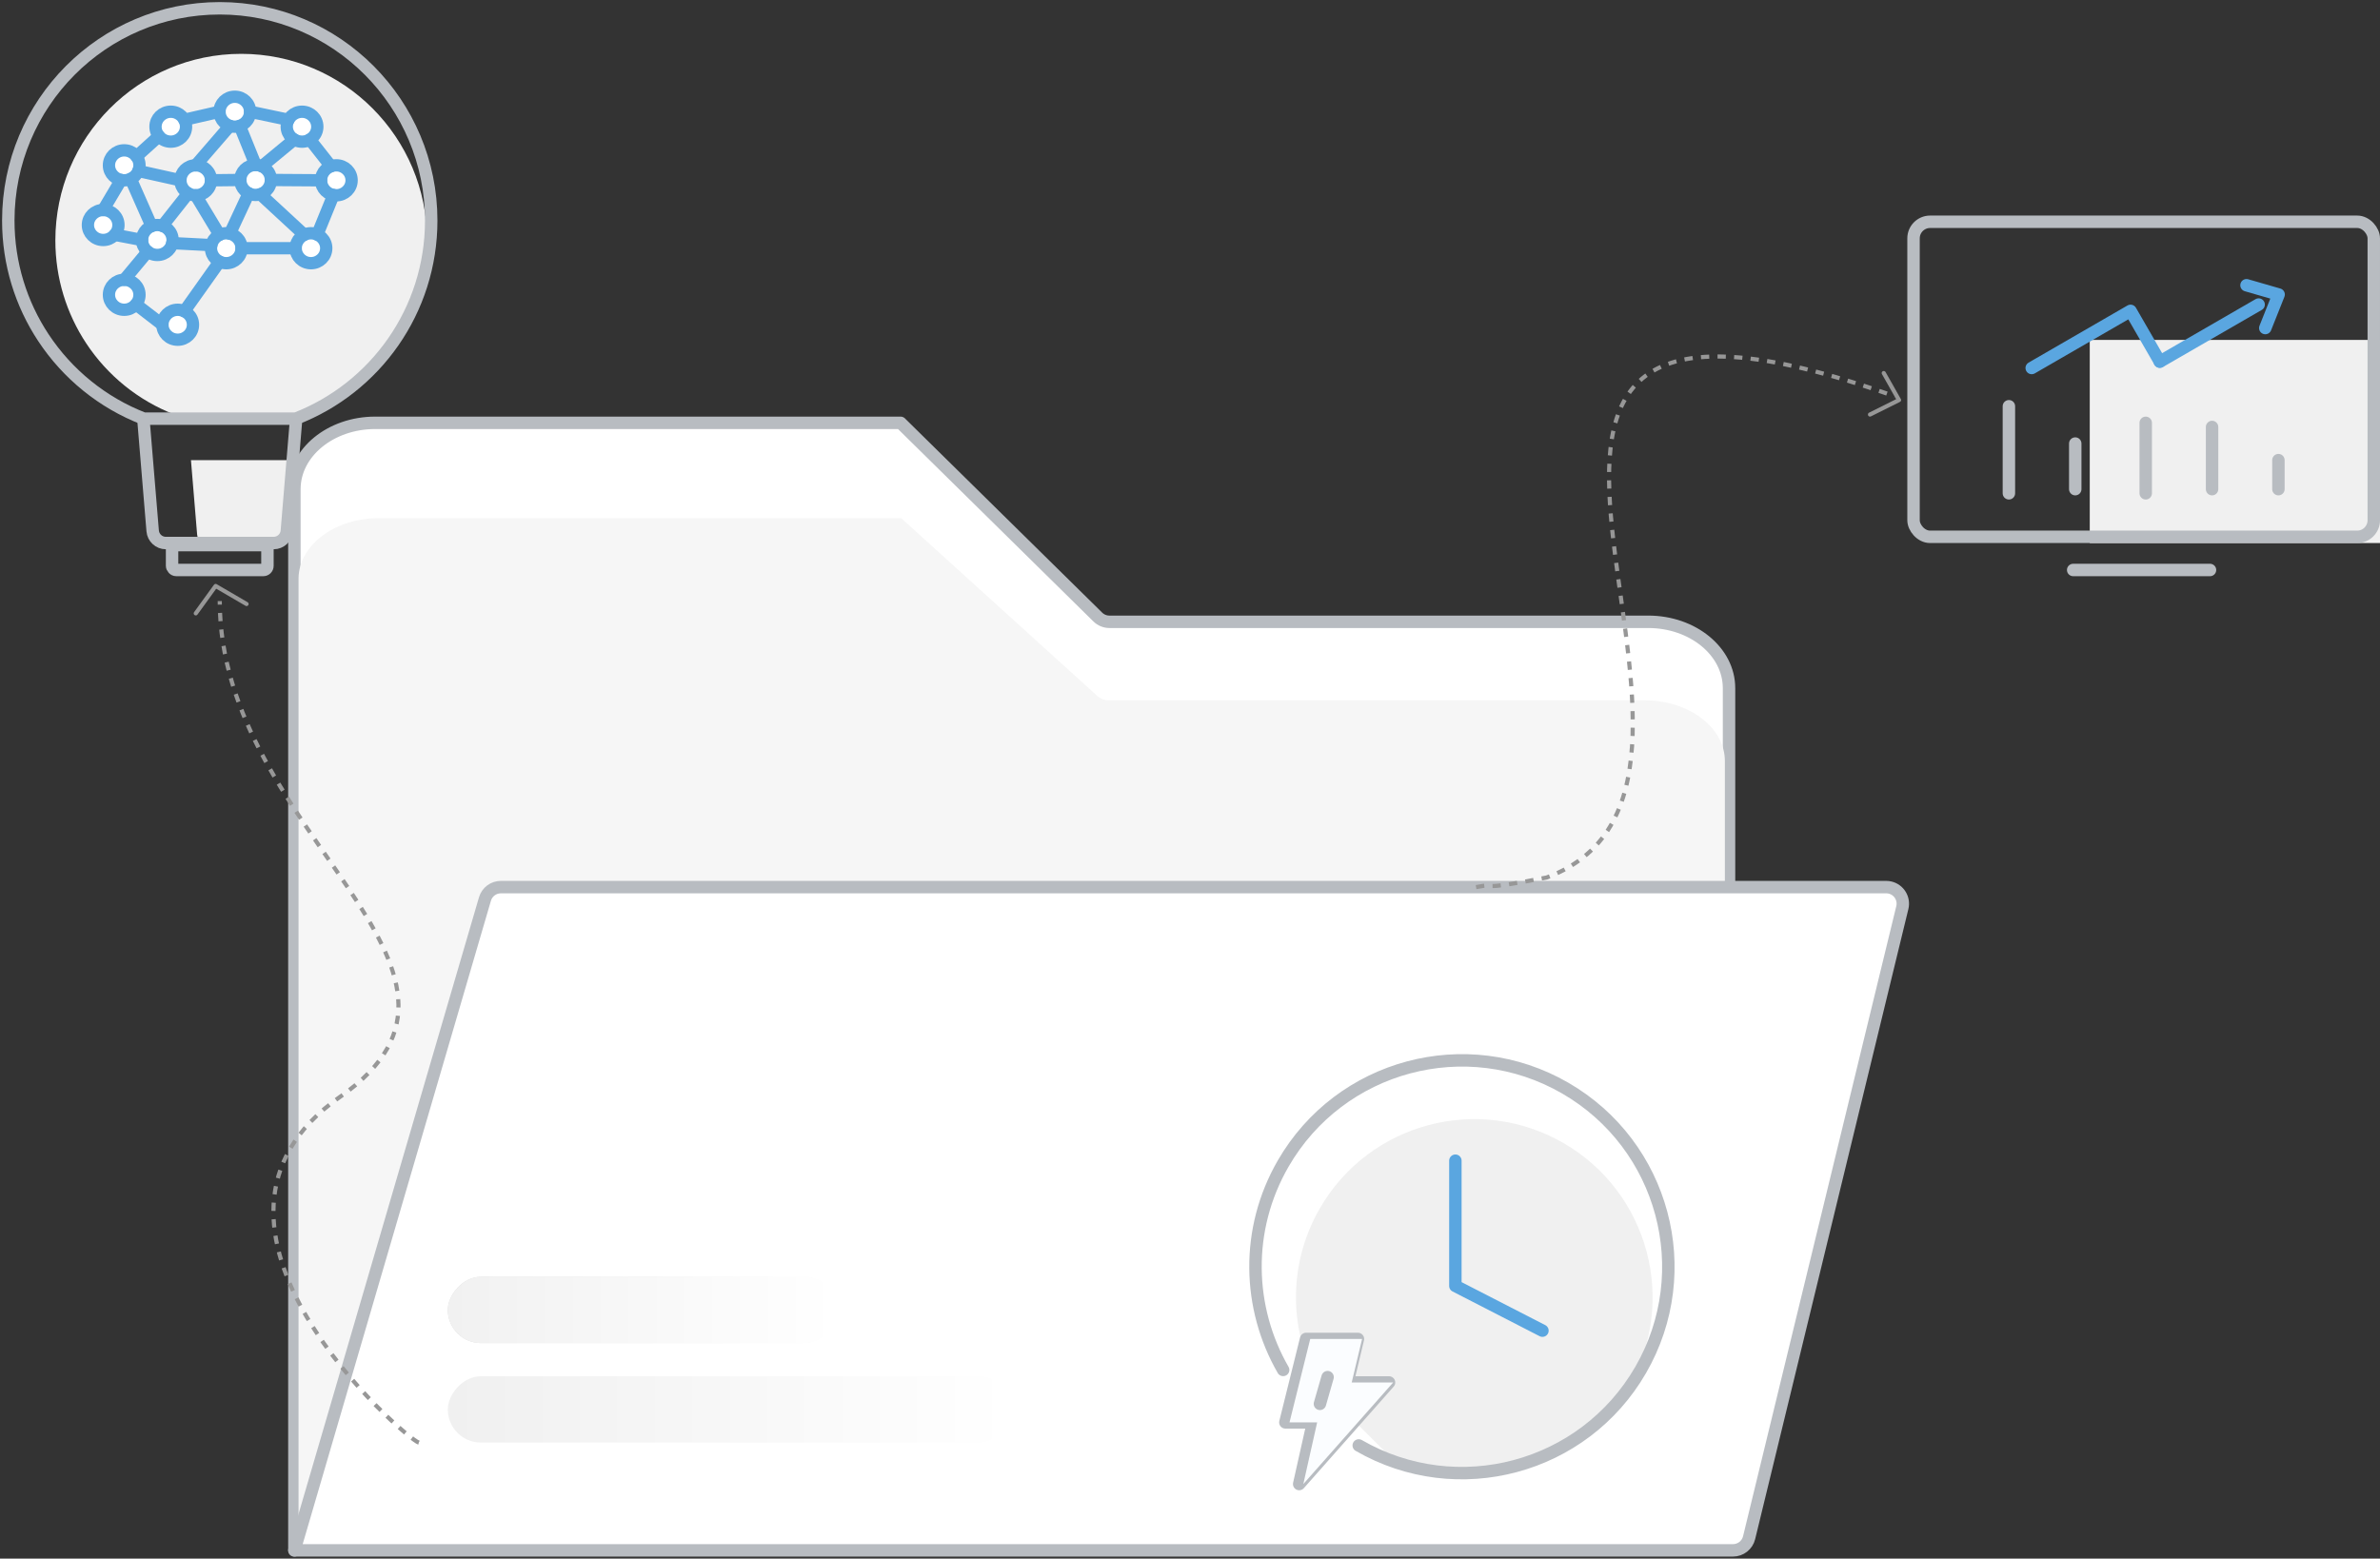 <?xml version="1.0" encoding="UTF-8"?>
<svg width="574px" height="376px" viewBox="0 0 574 376" version="1.1" xmlns="http://www.w3.org/2000/svg" xmlns:xlink="http://www.w3.org/1999/xlink">
    <rect x="0" y="0" width="574" height="376" fill="#333333" stroke="none"/>
    <title>@1x编组 6</title>
    <defs>
        <linearGradient x1="0%" y1="50%" x2="100%" y2="50%" id="linearGradient-1">
            <stop stop-color="#FFFFFF" offset="0%"></stop>
            <stop stop-color="#D8D8D8" offset="100%"></stop>
        </linearGradient>
        <linearGradient x1="0%" y1="50%" x2="100%" y2="50%" id="linearGradient-2">
            <stop stop-color="#FFFFFF" offset="0%"></stop>
            <stop stop-color="#F1F1F1" offset="100%"></stop>
        </linearGradient>
        <rect id="path-3" x="106" y="306" width="94" height="16" rx="8"></rect>
        <linearGradient x1="0%" y1="50%" x2="100%" y2="50%" id="linearGradient-4">
            <stop stop-color="#FFFFFF" offset="0%"></stop>
            <stop stop-color="#F0F0F0" offset="100%"></stop>
        </linearGradient>
    </defs>
    <g id="客户视图" stroke="none" stroke-width="1" fill="none" fill-rule="evenodd">
        <g id="免密上传日志" transform="translate(-672, -160)">
            <g id="编组-6" transform="translate(674, 162)">
                <g id="编组-5" transform="translate(458, 50)">
                    <rect id="矩形备份" fill="#F0F0F0" x="44" y="30" width="70" height="49"></rect>
                    <rect id="矩形" stroke="#B8BCC1" stroke-width="3" x="1.5" y="1.5" width="111" height="76" rx="4"></rect>
                    <line x1="24.5" y1="67" x2="24.5" y2="46" id="路径" stroke="#B8BCC1" stroke-width="3" stroke-linecap="round" stroke-linejoin="round"></line>
                    <line x1="40.5" y1="66" x2="40.5" y2="55" id="路径备份" stroke="#B8BCC1" stroke-width="3" stroke-linecap="round" stroke-linejoin="round"></line>
                    <line x1="57.5" y1="67" x2="57.5" y2="50" id="路径备份-3" stroke="#B8BCC1" stroke-width="3" stroke-linecap="round" stroke-linejoin="round"></line>
                    <line x1="40" y1="85.5" x2="73" y2="85.5" id="路径备份-6" stroke="#B8BCC1" stroke-width="3" stroke-linecap="round" stroke-linejoin="round"></line>
                    <line x1="73.5" y1="66" x2="73.5" y2="51" id="路径备份-4" stroke="#B8BCC1" stroke-width="3" stroke-linecap="round" stroke-linejoin="round"></line>
                    <line x1="89.5" y1="66" x2="89.5" y2="59" id="路径备份-5" stroke="#B8BCC1" stroke-width="3" stroke-linecap="round" stroke-linejoin="round"></line>
                    <g id="编组-4" transform="translate(29.992, 21.041)" stroke="#5AA6E0" stroke-linecap="round" stroke-linejoin="round" stroke-width="3">
                        <polyline id="路径" transform="translate(15.452, 14.946) rotate(-300) translate(-15.452, -14.946) " points="8.411 28.714 8.396 1.177 22.509 1.185"></polyline>
                        <line x1="42.825" y1="21.086" x2="42.81" y2="-6.451" id="路径" transform="translate(42.818, 7.317) rotate(-300) translate(-42.818, -7.317) "></line>
                    </g>
                    <polyline id="路径-3备份" stroke="#5AA6E0" stroke-width="3" stroke-linecap="round" stroke-linejoin="round" transform="translate(85.581, 20.561) rotate(-43) translate(-85.581, -20.561) " points="85.376 15.241 89.517 22.162 81.646 25.881"></polyline>
                </g>
                <polyline id="路径-3备份" stroke="#979797" stroke-linecap="round" stroke-linejoin="round" points="452.317 88 456 94.505 449 98"></polyline>
                <polyline id="路径-3备份" stroke="#979797" stroke-linecap="round" stroke-linejoin="round" transform="translate(51.5, 143) scale(-1, 1) rotate(-95) translate(-51.5, -143) " points="51.317 137 55 144.806 48 149"></polyline>
                <g id="编组" transform="translate(69, 100)">
                    <path d="M0,16 L0,272 L47.869,114.835 C48.382,113.151 49.935,112 51.696,112 L346,112 L346,112 L346,64 C346,55.163 337.273,48 326.507,48 L196.569,48 C195.518,48 194.51,47.587 193.762,46.85 L146.197,0 L146.197,0 L19.493,0 C8.727,0 0,7.163 0,16 Z" id="路径" stroke="#B8BCC1" stroke-width="3" fill="#FFFFFF" stroke-linecap="round" stroke-linejoin="round"></path>
                    <path d="M1,37.647 L1,272 L48.543,128.273 C49.085,126.635 50.616,125.529 52.341,125.529 L345,125.529 L345,125.529 L345,81.588 C345,73.499 336.323,66.941 325.62,66.941 L196.347,66.941 C195.353,66.941 194.395,66.572 193.659,65.904 L146.352,23 L146.352,23 L20.38,23 C9.677,23 1,29.558 1,37.647 Z" id="路径备份-10" fill="#F6F6F6"></path>
                    <path d="M350.843,268.945 L387.798,116.945 C388.32,114.798 387.003,112.635 384.856,112.113 C384.547,112.038 384.229,112 383.911,112 L49.799,112 C48.023,112 46.459,113.172 45.96,114.877 L0,272 L0,272 L346.956,272 C348.801,272 350.407,270.738 350.843,268.945 Z" id="路径" stroke="#B8BCC1" stroke-width="3" fill="#FFFFFF" stroke-linecap="round" stroke-linejoin="round"></path>
                </g>
                <g id="编组-9" transform="translate(282.582, 235.582)">
                    <path d="M27.981,75.395 C27.981,99.143 47.233,118.395 70.981,118.395 L70.981,118.395 C94.73,118.395 113.981,99.143 113.981,75.395 C113.981,51.647 94.73,32.395 70.981,32.395 C55.067,32.395 41.172,41.04 33.737,53.891" id="路径备份-8" fill="#F0F0F0" transform="translate(70.981, 75.395) rotate(-60) translate(-70.981, -75.395) "></path>
                    <path d="M18.221,68 C18.221,95.492 40.508,117.779 68,117.779 L68,117.779 C95.492,117.779 117.779,95.492 117.779,68 C117.779,40.508 95.492,18.221 68,18.221 C49.577,18.221 33.491,28.229 24.883,43.106" id="路径" stroke="#B8BCC1" stroke-width="3" stroke-linecap="round" stroke-linejoin="round" transform="translate(68, 68) rotate(-60) translate(-68, -68) "></path>
                    <polyline id="路径" stroke="#5AA6E0" stroke-width="3" stroke-linecap="round" stroke-linejoin="round" points="66.421 42.418 66.418 72.626 87.418 83.418"></polyline>
                    <g id="编组" transform="translate(25.418, 85.418)">
                        <polygon id="路径" stroke="#B8BCC1" stroke-width="3" stroke-linecap="round" stroke-linejoin="round" points="17.5 0 5 0 0 20.125 6.667 20.125 3.333 35 25 10.5 15 10.5"></polygon>
                        <polygon id="路径备份-2" fill="#FBFDFF" points="18.5 0 6 0 1 20.125 7.667 20.125 4.333 35 26 10.5 16 10.5"></polygon>
                        <line x1="10.185" y1="9.211" x2="8.333" y2="15.658" id="路径" stroke="#B8BCC1" stroke-width="3" stroke-linecap="round"></line>
                    </g>
                </g>
                <path d="M51,346 C53.914,345.305 114,293.33 70,262.605 C26,231.881 99,198.962 99,143" id="路径" stroke="#979797" stroke-dasharray="2" transform="translate(75, 244.5) scale(-1, 1) translate(-75, -244.5) "></path>
                <g id="编组-8">
                    <path d="M69.346,109 L67.854,126.977 C67.759,128.121 66.807,129 65.664,129 L47.735,129 C46.592,129 45.64,128.121 45.545,126.977 L44.053,109" id="路径备份-9" fill="#F0F0F0"></path>
                    <path d="M101,55.987 C101,75.134 89.089,91.487 72.3,97.988 L56.176,97.988 L40.052,97.988 C31.315,94.605 23.899,88.554 18.795,80.829 C14.092,73.71 11.352,65.17 11.352,55.987 C11.352,31.134 31.421,10.988 56.176,10.988 C80.932,10.988 101,31.134 101,55.987 Z" id="路径备份-7" fill="#F0F0F0"></path>
                    <path d="M102,51.2 C102,72.985 88.448,91.592 69.346,98.988 L51,98.988 L32.654,98.988 C22.713,95.139 14.276,88.254 8.469,79.465 C3.117,71.365 0,61.648 0,51.2 C0,22.923 22.833,0 51,0 C79.167,0 102,22.923 102,51.2 Z" id="路径" stroke="#B8BCC1" stroke-width="3" stroke-linecap="round" stroke-linejoin="round"></path>
                    <path d="M75.434,41.494 C75.434,43.489 77.083,45.107 79.116,45.107 C81.151,45.107 82.8,43.489 82.8,41.494 C82.8,39.498 81.151,37.881 79.116,37.881 C77.083,37.881 75.434,39.498 75.434,41.494" id="Fill-1" fill="#FFFFFF"></path>
                    <path d="M75.434,41.494 C75.434,43.489 77.083,45.107 79.116,45.107 C81.151,45.107 82.8,43.489 82.8,41.494 C82.8,39.498 81.151,37.881 79.116,37.881 C77.083,37.881 75.434,39.498 75.434,41.494 Z" id="Stroke-3" stroke="#5AA6E0" stroke-width="2.97" stroke-linecap="round" stroke-linejoin="round"></path>
                    <path d="M67.161,28.563 C67.161,30.558 68.81,32.175 70.844,32.175 C72.878,32.175 74.527,30.558 74.527,28.563 C74.527,26.567 72.878,24.95 70.844,24.95 C68.81,24.95 67.161,26.567 67.161,28.563" id="Fill-5" fill="#FFFFFF"></path>
                    <path d="M67.161,28.563 C67.161,30.558 68.81,32.175 70.844,32.175 C72.878,32.175 74.527,30.558 74.527,28.563 C74.527,26.567 72.878,24.95 70.844,24.95 C68.81,24.95 67.161,26.567 67.161,28.563 Z" id="Stroke-7" stroke="#5AA6E0" stroke-width="2.97" stroke-linecap="round" stroke-linejoin="round"></path>
                    <path d="M50.948,24.949 C50.948,26.945 52.597,28.562 54.631,28.562 C56.665,28.562 58.314,26.945 58.314,24.949 C58.314,22.954 56.665,21.336 54.631,21.336 C52.597,21.336 50.948,22.954 50.948,24.949" id="Fill-9" fill="#FFFFFF"></path>
                    <path d="M50.948,24.949 C50.948,26.945 52.597,28.562 54.631,28.562 C56.665,28.562 58.314,26.945 58.314,24.949 C58.314,22.954 56.665,21.336 54.631,21.336 C52.597,21.336 50.948,22.954 50.948,24.949 Z" id="Stroke-11" stroke="#5AA6E0" stroke-width="2.97" stroke-linecap="round" stroke-linejoin="round"></path>
                    <path d="M35.505,28.563 C35.505,30.558 37.154,32.175 39.188,32.175 C41.222,32.175 42.871,30.558 42.871,28.563 C42.871,26.567 41.222,24.95 39.188,24.95 C37.154,24.95 35.505,26.567 35.505,28.563" id="Fill-13" fill="#FFFFFF"></path>
                    <path d="M35.505,28.563 C35.505,30.558 37.154,32.175 39.188,32.175 C41.222,32.175 42.871,30.558 42.871,28.563 C42.871,26.567 41.222,24.95 39.188,24.95 C37.154,24.95 35.505,26.567 35.505,28.563 Z" id="Stroke-15" stroke="#5AA6E0" stroke-width="2.97" stroke-linecap="round" stroke-linejoin="round"></path>
                    <path d="M24.274,37.881 C24.274,39.876 25.923,41.493 27.956,41.493 C29.991,41.493 31.64,39.876 31.64,37.881 C31.64,35.885 29.991,34.268 27.956,34.268 C25.923,34.268 24.274,35.885 24.274,37.881" id="Fill-17" fill="#FFFFFF"></path>
                    <path d="M24.274,37.881 C24.274,39.876 25.923,41.493 27.956,41.493 C29.991,41.493 31.64,39.876 31.64,37.881 C31.64,35.885 29.991,34.268 27.956,34.268 C25.923,34.268 24.274,35.885 24.274,37.881 Z" id="Stroke-19" stroke="#5AA6E0" stroke-width="2.97" stroke-linecap="round" stroke-linejoin="round"></path>
                    <path d="M19.2,52.28 C19.2,54.276 20.849,55.893 22.883,55.893 C24.917,55.893 26.566,54.276 26.566,52.28 C26.566,50.285 24.917,48.668 22.883,48.668 C20.849,48.668 19.2,50.285 19.2,52.28" id="Fill-21" fill="#FFFFFF"></path>
                    <path d="M19.2,52.28 C19.2,54.276 20.849,55.893 22.883,55.893 C24.917,55.893 26.566,54.276 26.566,52.28 C26.566,50.285 24.917,48.668 22.883,48.668 C20.849,48.668 19.2,50.285 19.2,52.28 Z" id="Stroke-23" stroke="#5AA6E0" stroke-width="2.97" stroke-linecap="round" stroke-linejoin="round"></path>
                    <path d="M32.262,55.894 C32.262,57.889 33.911,59.507 35.944,59.507 C37.979,59.507 39.628,57.889 39.628,55.894 C39.628,53.898 37.979,52.281 35.944,52.281 C33.911,52.281 32.262,53.898 32.262,55.894" id="Fill-25" fill="#FFFFFF"></path>
                    <path d="M32.262,55.894 C32.262,57.889 33.911,59.507 35.944,59.507 C37.979,59.507 39.628,57.889 39.628,55.894 C39.628,53.898 37.979,52.281 35.944,52.281 C33.911,52.281 32.262,53.898 32.262,55.894 Z" id="Stroke-27" stroke="#5AA6E0" stroke-width="2.97" stroke-linecap="round" stroke-linejoin="round"></path>
                    <path d="M24.274,69.114 C24.274,71.11 25.923,72.727 27.956,72.727 C29.991,72.727 31.64,71.11 31.64,69.114 C31.64,67.118 29.991,65.501 27.956,65.501 C25.923,65.501 24.274,67.118 24.274,69.114" id="Fill-29" fill="#FFFFFF"></path>
                    <path d="M24.274,69.114 C24.274,71.11 25.923,72.727 27.956,72.727 C29.991,72.727 31.64,71.11 31.64,69.114 C31.64,67.118 29.991,65.501 27.956,65.501 C25.923,65.501 24.274,67.118 24.274,69.114 Z" id="Stroke-31" stroke="#5AA6E0" stroke-width="2.97" stroke-linecap="round" stroke-linejoin="round"></path>
                    <path d="M37.178,76.34 C37.178,78.336 38.827,79.953 40.861,79.953 C42.895,79.953 44.544,78.336 44.544,76.34 C44.544,74.345 42.895,72.727 40.861,72.727 C38.827,72.727 37.178,74.345 37.178,76.34" id="Fill-33" fill="#FFFFFF"></path>
                    <path d="M37.178,76.34 C37.178,78.336 38.827,79.953 40.861,79.953 C42.895,79.953 44.544,78.336 44.544,76.34 C44.544,74.345 42.895,72.727 40.861,72.727 C38.827,72.727 37.178,74.345 37.178,76.34 Z" id="Stroke-35" stroke="#5AA6E0" stroke-width="2.97" stroke-linecap="round" stroke-linejoin="round"></path>
                    <path d="M48.888,57.879 C48.888,59.875 50.537,61.492 52.571,61.492 C54.605,61.492 56.254,59.875 56.254,57.879 C56.254,55.884 54.605,54.266 52.571,54.266 C50.537,54.266 48.888,55.884 48.888,57.879" id="Fill-37" fill="#FFFFFF"></path>
                    <path d="M48.888,57.879 C48.888,59.875 50.537,61.492 52.571,61.492 C54.605,61.492 56.254,59.875 56.254,57.879 C56.254,55.884 54.605,54.266 52.571,54.266 C50.537,54.266 48.888,55.884 48.888,57.879 Z" id="Stroke-39" stroke="#5AA6E0" stroke-width="2.97" stroke-linecap="round" stroke-linejoin="round"></path>
                    <path d="M41.522,41.494 C41.522,43.489 43.171,45.107 45.204,45.107 C47.239,45.107 48.888,43.489 48.888,41.494 C48.888,39.498 47.239,37.881 45.204,37.881 C43.171,37.881 41.522,39.498 41.522,41.494" id="Fill-41" fill="#FFFFFF"></path>
                    <path d="M41.522,41.494 C41.522,43.489 43.171,45.107 45.204,45.107 C47.239,45.107 48.888,43.489 48.888,41.494 C48.888,39.498 47.239,37.881 45.204,37.881 C43.171,37.881 41.522,39.498 41.522,41.494 Z" id="Stroke-43" stroke="#5AA6E0" stroke-width="2.97" stroke-linecap="round" stroke-linejoin="round"></path>
                    <path d="M55.964,41.414 C55.964,43.41 57.613,45.027 59.647,45.027 C61.681,45.027 63.33,43.41 63.33,41.414 C63.33,39.419 61.681,37.801 59.647,37.801 C57.613,37.801 55.964,39.419 55.964,41.414" id="Fill-45" fill="#FFFFFF"></path>
                    <path d="M55.964,41.414 C55.964,43.41 57.613,45.027 59.647,45.027 C61.681,45.027 63.33,43.41 63.33,41.414 C63.33,39.419 61.681,37.801 59.647,37.801 C57.613,37.801 55.964,39.419 55.964,41.414 Z" id="Stroke-47" stroke="#5AA6E0" stroke-width="2.97" stroke-linecap="round" stroke-linejoin="round"></path>
                    <path d="M69.317,57.879 C69.317,59.875 70.966,61.492 73,61.492 C75.034,61.492 76.683,59.875 76.683,57.879 C76.683,55.884 75.034,54.266 73,54.266 C70.966,54.266 69.317,55.884 69.317,57.879" id="Fill-49" fill="#FFFFFF"></path>
                    <path d="M69.317,57.879 C69.317,59.875 70.966,61.492 73,61.492 C75.034,61.492 76.683,59.875 76.683,57.879 C76.683,55.884 75.034,54.266 73,54.266 C70.966,54.266 69.317,55.884 69.317,57.879 Z" id="Stroke-51" stroke="#5AA6E0" stroke-width="2.97" stroke-linecap="round" stroke-linejoin="round"></path>
                    <line x1="77.812" y1="38.117" x2="72.729" y2="31.662" id="Stroke-53" stroke="#5AA6E0" stroke-width="2.97" stroke-linecap="round" stroke-linejoin="round"></line>
                    <line x1="67.575" y1="26.903" x2="58.314" y2="24.95" id="Stroke-55" stroke="#5AA6E0" stroke-width="2.97" stroke-linecap="round" stroke-linejoin="round"></line>
                    <line x1="50.948" y1="24.949" x2="42.457" y2="26.903" id="Stroke-57" stroke="#5AA6E0" stroke-width="2.97" stroke-linecap="round" stroke-linejoin="round"></line>
                    <line x1="36.33" y1="30.84" x2="30.916" y2="35.737" id="Stroke-59" stroke="#5AA6E0" stroke-width="2.97" stroke-linecap="round" stroke-linejoin="round"></line>
                    <line x1="27.19" y1="41.414" x2="22.883" y2="48.667" id="Stroke-61" stroke="#5AA6E0" stroke-width="2.97" stroke-linecap="round" stroke-linejoin="round"></line>
                    <line x1="29.525" y1="41.146" x2="34.556" y2="52.549" id="Stroke-63" stroke="#5AA6E0" stroke-width="2.97" stroke-linecap="round" stroke-linejoin="round"></line>
                    <line x1="33.623" y1="58.697" x2="27.957" y2="65.501" id="Stroke-65" stroke="#5AA6E0" stroke-width="2.97" stroke-linecap="round" stroke-linejoin="round"></line>
                    <line x1="50.948" y1="61.119" x2="42.457" y2="73.088" id="Stroke-67" stroke="#5AA6E0" stroke-width="2.97" stroke-linecap="round" stroke-linejoin="round"></line>
                    <line x1="48.968" y1="57.131" x2="39.547" y2="56.647" id="Stroke-69" stroke="#5AA6E0" stroke-width="2.97" stroke-linecap="round" stroke-linejoin="round"></line>
                    <line x1="45.205" y1="45.107" x2="50.948" y2="54.64" id="Stroke-71" stroke="#5AA6E0" stroke-width="2.97" stroke-linecap="round" stroke-linejoin="round"></line>
                    <line x1="43.387" y1="44.634" x2="37.178" y2="52.493" id="Stroke-73" stroke="#5AA6E0" stroke-width="2.97" stroke-linecap="round" stroke-linejoin="round"></line>
                    <line x1="48.888" y1="41.494" x2="55.964" y2="41.414" id="Stroke-75" stroke="#5AA6E0" stroke-width="2.97" stroke-linecap="round" stroke-linejoin="round"></line>
                    <line x1="41.522" y1="41.494" x2="31.37" y2="39.235" id="Stroke-77" stroke="#5AA6E0" stroke-width="2.97" stroke-linecap="round" stroke-linejoin="round"></line>
                    <line x1="45.205" y1="37.881" x2="53.435" y2="28.364" id="Stroke-79" stroke="#5AA6E0" stroke-width="2.97" stroke-linecap="round" stroke-linejoin="round"></line>
                    <line x1="55.826" y1="28.364" x2="59.647" y2="37.801" id="Stroke-81" stroke="#5AA6E0" stroke-width="2.97" stroke-linecap="round" stroke-linejoin="round"></line>
                    <line x1="68.959" y1="31.662" x2="61.149" y2="38.117" id="Stroke-83" stroke="#5AA6E0" stroke-width="2.97" stroke-linecap="round" stroke-linejoin="round"></line>
                    <line x1="63.33" y1="41.414" x2="75.434" y2="41.494" id="Stroke-85" stroke="#5AA6E0" stroke-width="2.97" stroke-linecap="round" stroke-linejoin="round"></line>
                    <line x1="78.422" y1="45.041" x2="74.527" y2="54.592" id="Stroke-87" stroke="#5AA6E0" stroke-width="2.97" stroke-linecap="round" stroke-linejoin="round"></line>
                    <line x1="71.377" y1="54.64" x2="60.782" y2="44.851" id="Stroke-89" stroke="#5AA6E0" stroke-width="2.97" stroke-linecap="round" stroke-linejoin="round"></line>
                    <line x1="57.982" y1="44.634" x2="53.435" y2="54.371" id="Stroke-91" stroke="#5AA6E0" stroke-width="2.97" stroke-linecap="round" stroke-linejoin="round"></line>
                    <line x1="69.317" y1="57.879" x2="56.254" y2="57.879" id="Stroke-93" stroke="#5AA6E0" stroke-width="2.97" stroke-linecap="round" stroke-linejoin="round"></line>
                    <line x1="32.262" y1="55.894" x2="25.669" y2="54.64" id="Stroke-95" stroke="#5AA6E0" stroke-width="2.97" stroke-linecap="round" stroke-linejoin="round"></line>
                    <line x1="37.178" y1="76.34" x2="30.79" y2="71.422" id="Stroke-97" stroke="#5AA6E0" stroke-width="2.97" stroke-linecap="round" stroke-linejoin="round"></line>
                    <path d="M69.346,99.988 L67.182,126.066 C67.044,127.724 65.663,129 64.005,129 L37.996,129 C36.338,129 34.957,127.724 34.82,126.066 L32.655,99.988" id="路径" stroke="#B8BCC1" stroke-width="3" stroke-linecap="round" stroke-linejoin="round"></path>
                    <rect id="矩形" stroke="#B8BCC1" stroke-width="3" x="39.5" y="129.5" width="23" height="6" rx="1"></rect>
                </g>
                <path d="M354,212 C360.583,210.742 352.222,213.321 370.996,209.694 C433.056,186.751 323.025,46.472 455,93.62" id="路径" stroke="#979797" stroke-dasharray="2"></path>
                <g id="矩形" transform="translate(153, 314) scale(-1, 1) translate(-153, -314) ">
                    <use fill="url(#linearGradient-1)" xlink:href="#path-3"></use>
                    <use fill="url(#linearGradient-2)" xlink:href="#path-3"></use>
                </g>
                <rect id="矩形备份-2" fill="url(#linearGradient-4)" transform="translate(174, 338) scale(-1, 1) translate(-174, -338) " x="106" y="330" width="136" height="16" rx="8"></rect>
            </g>
        </g>
    </g>
</svg>